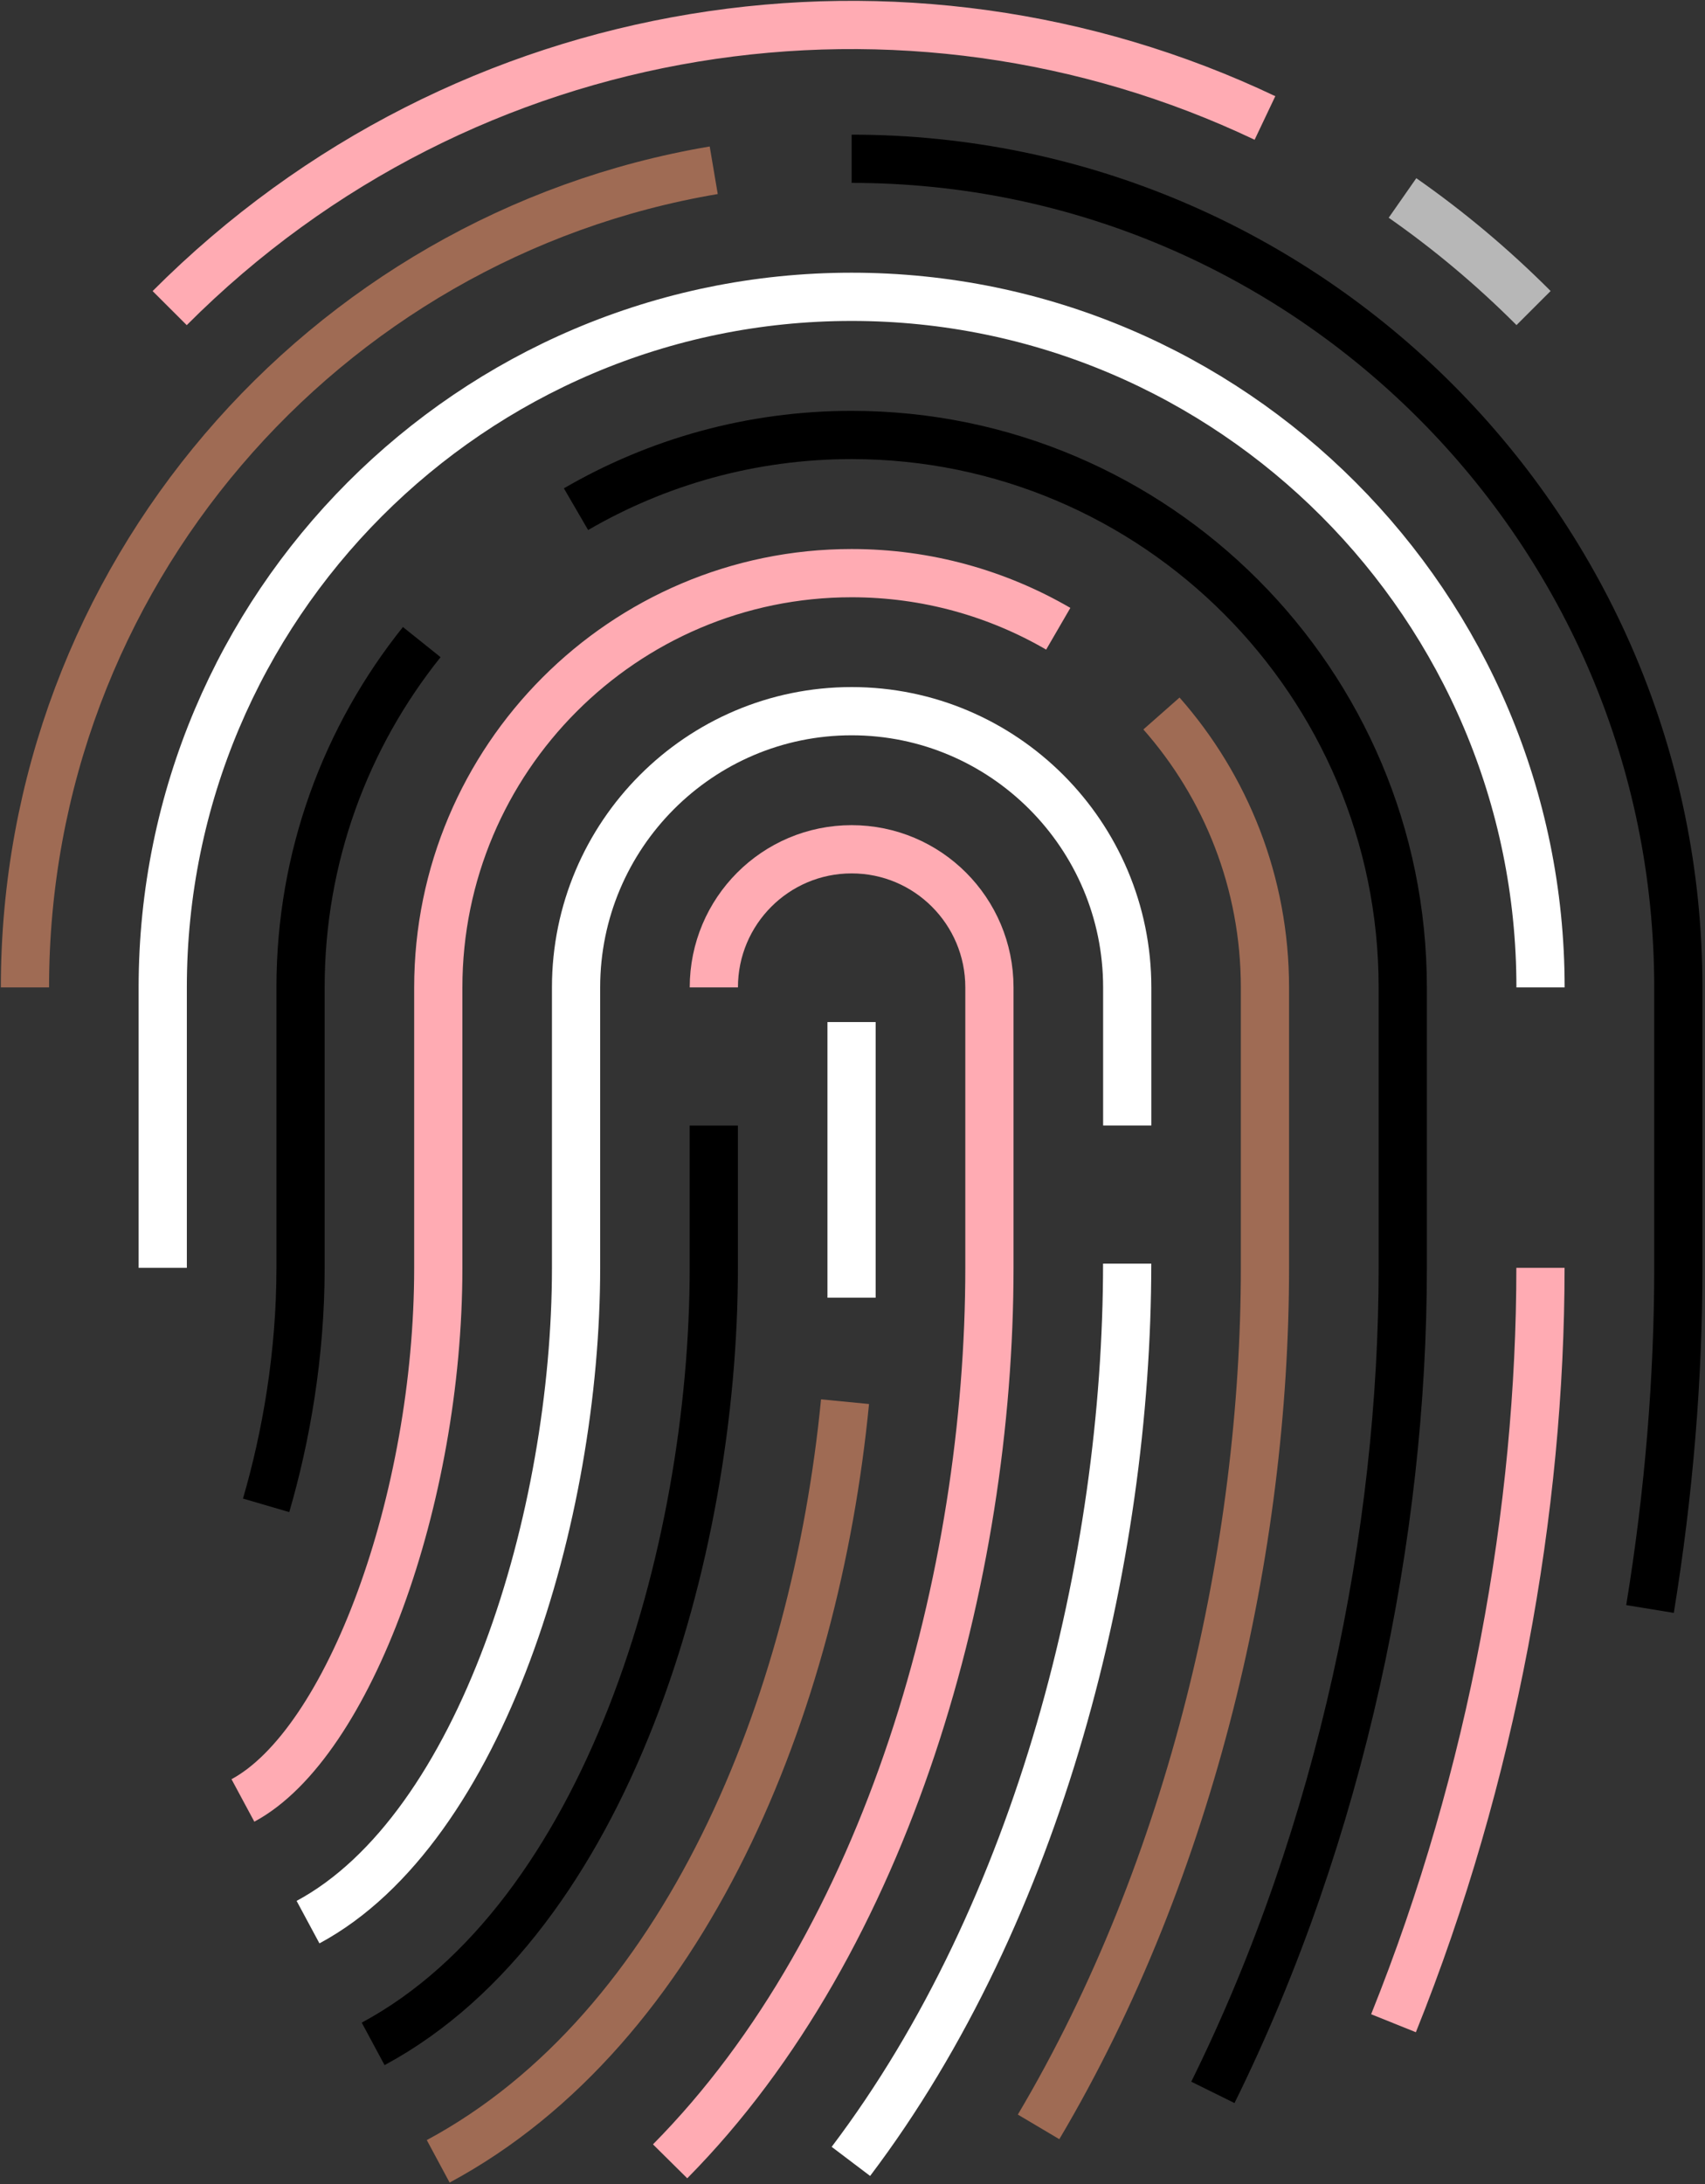 <svg width="410" height="525" viewBox="0 0 410 525" fill="none" xmlns="http://www.w3.org/2000/svg">
<rect x="0" y="0" width="410" height="525" fill="#333333" stroke="none"/>
<path d="M204.793 38.166C314.412 38.166 403.586 127.521 403.586 237.351V304.761C403.586 331.146 401.351 358.761 396.776 386.751" stroke="black" stroke-width="11.595" stroke-linejoin="round"/>
<path d="M6 237.336C6 138.831 77.744 56.781 171.629 40.926" stroke="#9F6B54" stroke-width="11.595" stroke-linejoin="round"/>
<path d="M370.433 304.746C370.433 362.571 359.049 426.756 335.094 486.321" stroke="#FFABB3" stroke-width="11.595" stroke-linejoin="round"/>
<path d="M39.133 304.746V237.336C39.133 145.806 113.457 71.346 204.792 71.346C296.126 71.346 370.45 145.806 370.45 237.336" stroke="white" stroke-width="11.595" stroke-linejoin="round"/>
<path d="M138.512 122.391C158.027 111.051 180.661 104.556 204.796 104.556C277.876 104.556 337.32 164.121 337.32 237.351V304.761C337.32 368.361 322.695 440.121 291.661 502.941" stroke="black" stroke-width="11.595" stroke-linejoin="round"/>
<path d="M63.992 361.835C68.777 345.47 72.272 325.64 72.272 304.745V237.335C72.272 205.955 83.192 177.095 101.417 154.34" stroke="black" stroke-width="11.595" stroke-linejoin="round"/>
<path d="M279.296 171.501C294.776 189.066 304.181 212.121 304.181 237.351V304.761C304.181 371.871 286.856 448.656 249.746 511.236" stroke="#9F6B54" stroke-width="11.595" stroke-linejoin="round"/>
<path d="M58.414 432.77C83.884 419.075 105.394 360.455 105.394 304.761V237.351C105.394 182.436 149.973 137.766 204.783 137.766C222.873 137.766 239.853 142.641 254.478 151.131" stroke="#FFABB3" stroke-width="11.595" stroke-linejoin="round"/>
<path d="M271.048 303.741C271.048 375.216 250.063 459.456 204.613 519.531" stroke="white" stroke-width="11.595" stroke-linejoin="round"/>
<path d="M74.07 462.021C115.935 439.506 138.525 364.191 138.525 304.746V237.336C138.525 200.721 168.24 170.946 204.794 170.946C241.349 170.946 271.064 200.736 271.064 237.336V270.531" stroke="white" stroke-width="11.595" stroke-linejoin="round"/>
<path d="M171.656 237.336C171.656 219.006 186.49 204.141 204.79 204.141C223.09 204.141 237.925 219.006 237.925 237.336V304.746C237.925 378.756 213.85 466.25 161.141 519.515" stroke="#FFABB3" stroke-width="11.595" stroke-linejoin="round"/>
<path d="M89.731 491.285C146.01 461.015 171.645 373.371 171.645 304.761V270.546" stroke="black" stroke-width="11.595" stroke-linejoin="round"/>
<path d="M203.204 336.921C196.109 409.85 164.91 487.505 105.375 519.515" stroke="#9F6B54" stroke-width="11.595" stroke-linejoin="round"/>
<path d="M304.184 28.356C218.084 -12.549 112.035 2.676 40.801 74.061" stroke="#FFABB3" stroke-width="11.595" stroke-linejoin="round"/>
<path d="M368.773 74.045C358.888 64.145 348.343 55.325 337.258 47.585" stroke="#B7B7B7" stroke-width="11.595" stroke-linejoin="round"/>
<path d="M204.777 245.676V311.931" stroke="white" stroke-width="11.595" stroke-linejoin="round"/>
</svg>
